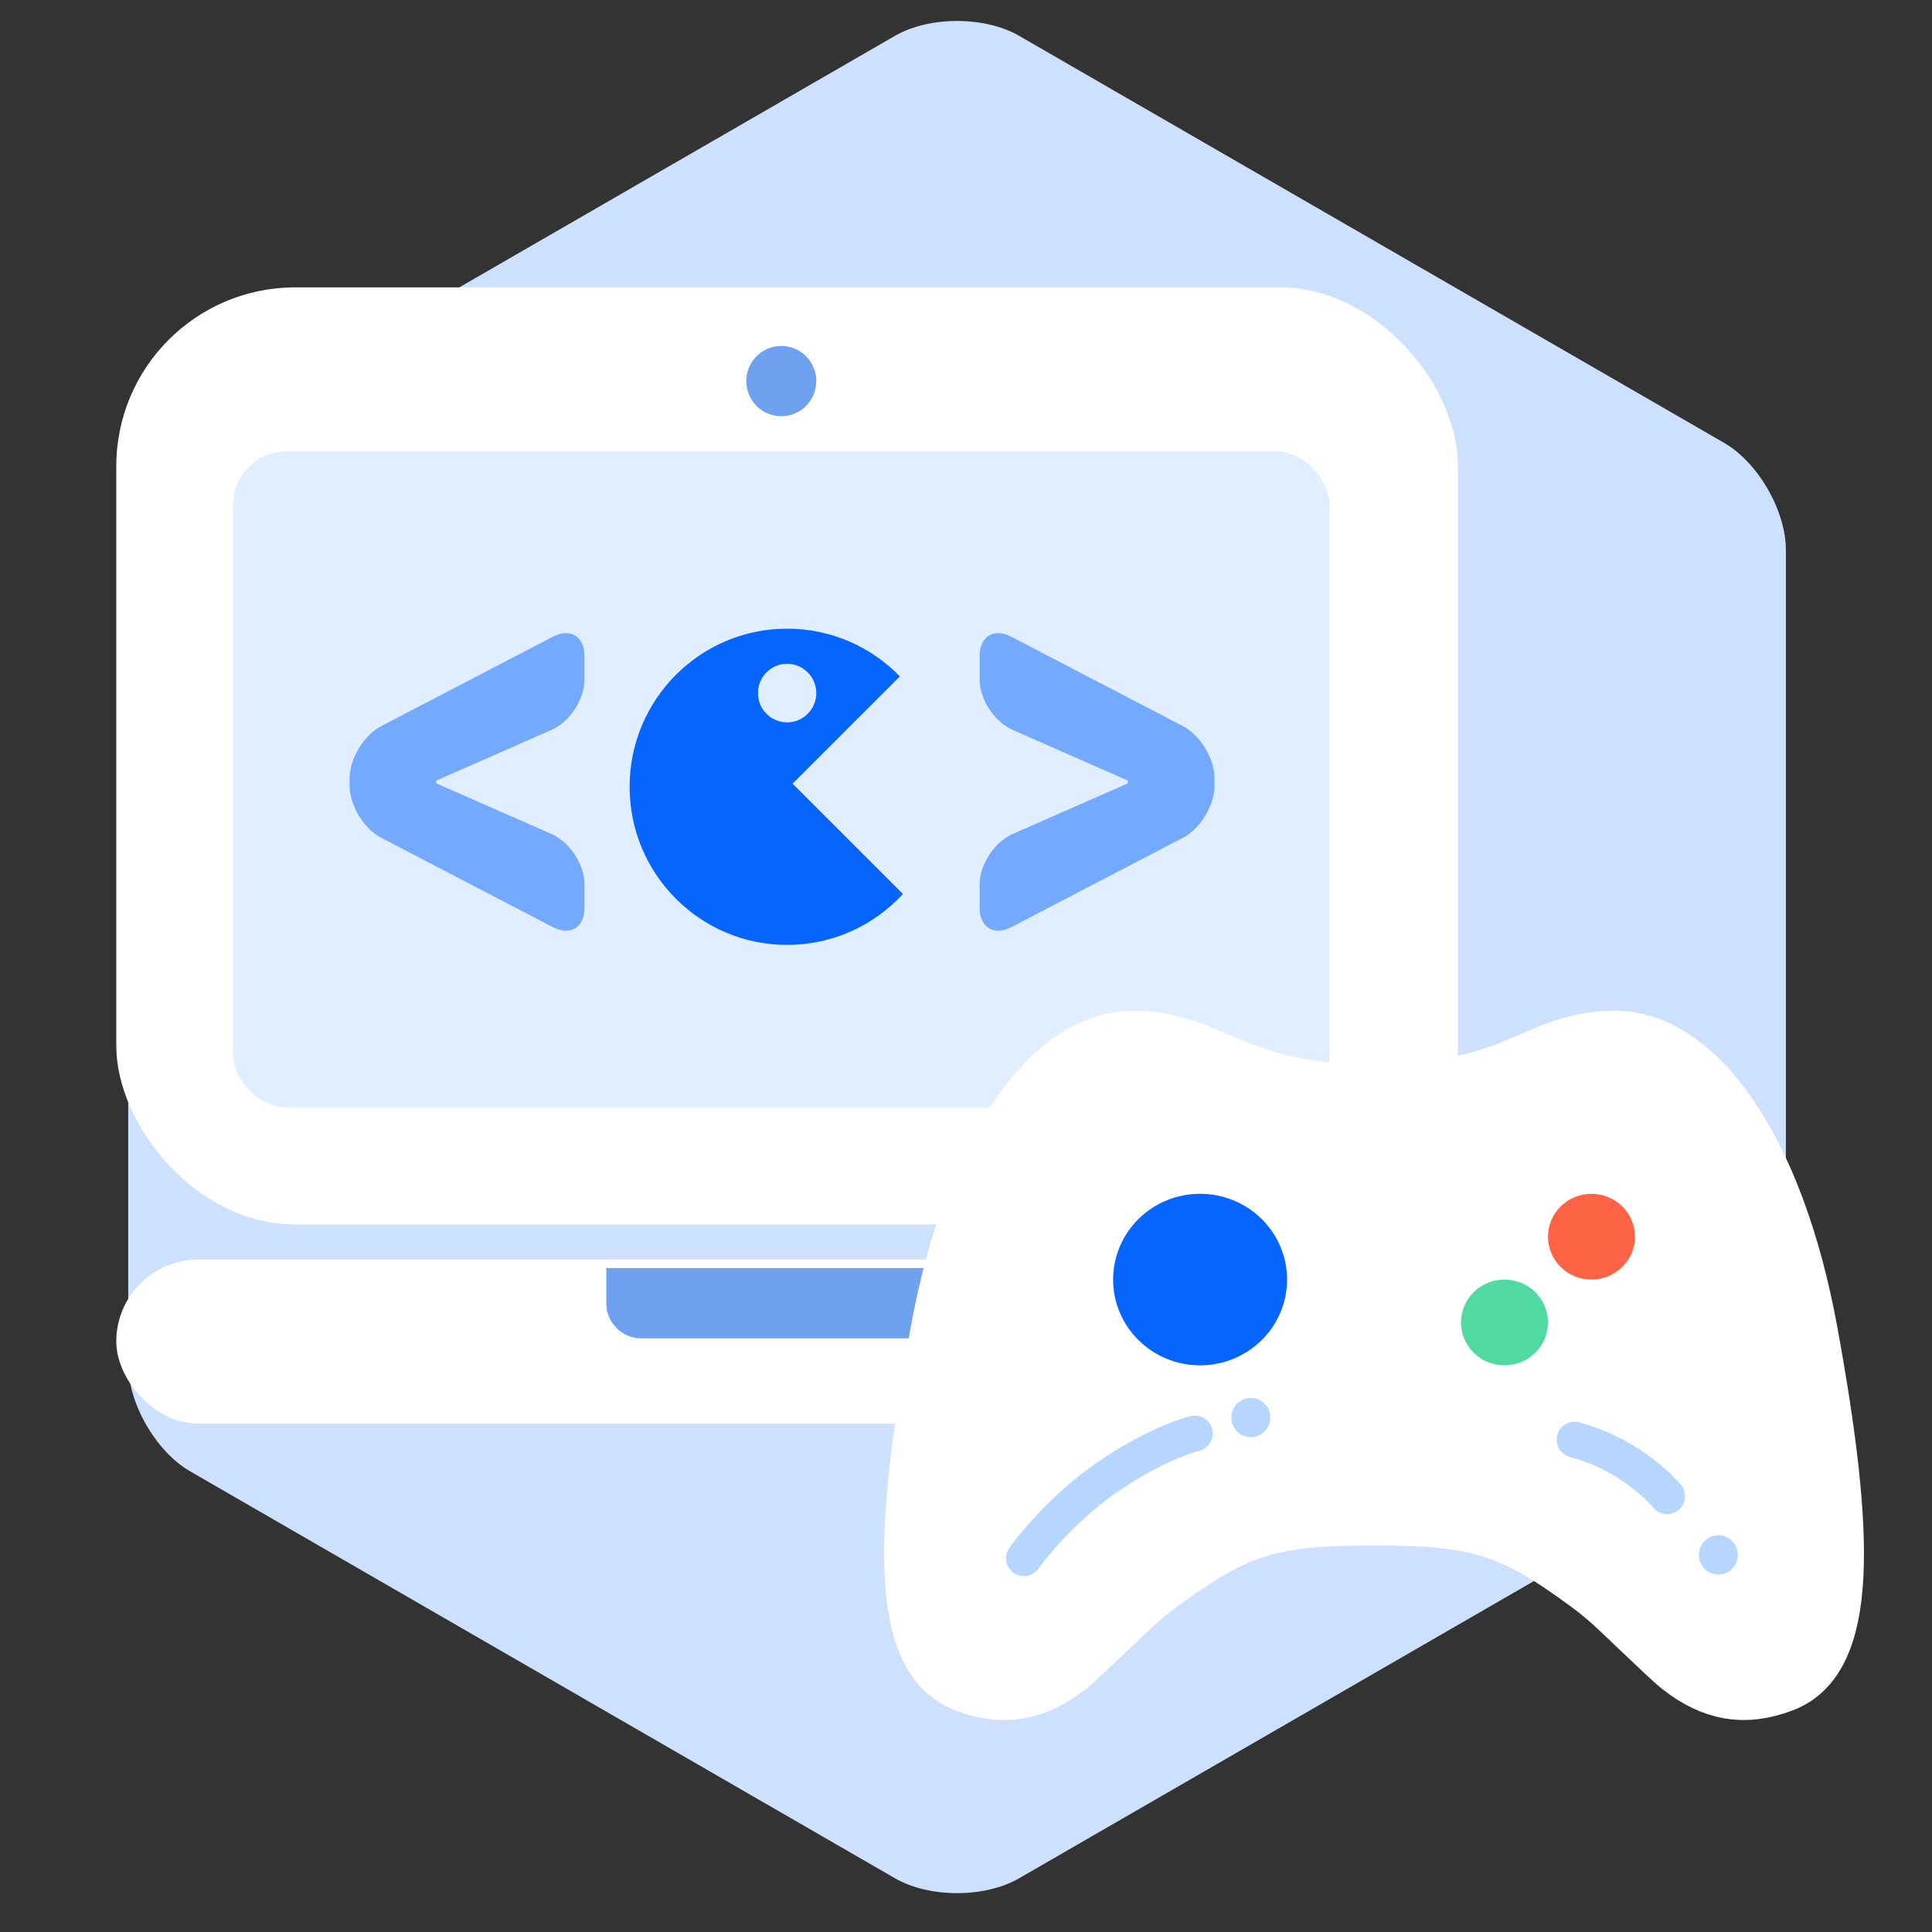 <svg xmlns="http://www.w3.org/2000/svg" width="108" height="108" viewBox="0 0 108 108">
  <rect x="0" y="0" width="108" height="108" fill="#333333" stroke="none"/>
  <g fill="none" fill-rule="evenodd">
    <path fill="#CDE1FF" d="M50.036,2 C51.949,0.895 55.055,0.898 56.964,2 L96.369,24.75 C98.282,25.855 99.832,28.545 99.832,30.749 L99.832,76.251 C99.832,78.459 98.278,81.148 96.369,82.25 L56.964,105 C55.051,106.105 51.945,106.102 50.036,105 L10.631,82.25 C8.718,81.145 7.168,78.455 7.168,76.251 L7.168,30.749 C7.168,28.541 8.722,25.852 10.631,24.75 L50.036,2 Z"/>
    <g transform="translate(6.5 15.5)">
      <g transform="translate(0 .565)">
        <rect width="75" height="52.381" fill="#FFFFFF" rx="10"/>
        <rect width="61.304" height="36.667" x="6.522" y="9.167" fill="#B7D6FF" opacity=".407" rx="3"/>
        <ellipse cx="37.174" cy="5.238" fill="#6FA1F1" rx="1.957" ry="1.964"/>
        <g transform="translate(0 54.345)">
          <rect width="75" height="9.167" fill="#FFFFFF" rx="4.583"/>
          <path fill="#6FA1F1" d="M27.391,0.476 L48.261,0.476 L48.261,2.44 C48.261,3.525 47.391,4.405 46.298,4.405 L29.355,4.405 C28.27,4.405 27.391,3.533 27.391,2.44 L27.391,0.476 Z"/>
        </g>
      </g>
      <g fill="#0664FF" transform="translate(13 19)">
        <path d="M30.802,3.309 L24.805,9.306 L30.973,15.474 C29.364,17.225 27.06,18.321 24.5,18.321 C19.637,18.321 15.696,14.364 15.696,9.482 C15.696,4.6 19.637,0.643 24.5,0.643 C26.97,0.643 29.203,1.664 30.802,3.309 Z M24.5,5.881 C25.4,5.881 26.13,5.148 26.13,4.244 C26.13,3.34 25.4,2.607 24.5,2.607 C23.6,2.607 22.87,3.34 22.87,4.244 C22.87,5.148 23.6,5.881 24.5,5.881 Z"/>
        <path d="M0.043,9.005 C0.043,7.902 0.845,6.591 1.814,6.087 L11.404,1.095 C12.382,0.586 13.175,1.075 13.175,2.183 L13.175,3.48 C13.175,4.59 12.35,5.852 11.335,6.299 L4.884,9.135 L4.884,9.287 L11.335,12.123 C12.351,12.57 13.175,13.834 13.175,14.942 L13.175,16.239 C13.175,17.349 12.373,17.832 11.404,17.327 L1.814,12.335 C0.836,11.826 0.043,10.522 0.043,9.417 L0.043,9.005 Z M48.392,9.005 L48.392,9.417 C48.392,10.522 47.599,11.826 46.621,12.335 L37.032,17.327 C36.063,17.832 35.261,17.349 35.261,16.239 L35.261,14.942 C35.261,13.834 36.085,12.57 37.101,12.123 L43.551,9.287 L43.551,9.135 L37.101,6.299 C36.086,5.852 35.261,4.59 35.261,3.48 L35.261,2.183 C35.261,1.075 36.054,0.586 37.032,1.095 L46.621,6.087 C47.591,6.591 48.392,7.902 48.392,9.005 Z" opacity=".5"/>
      </g>
      <g transform="translate(46 44)">
        <path fill="#FFFFFF" stroke="#FFFFFF" stroke-width="3" d="M48.745,15.023 C50.811,26.395 50.986,33.256 47.194,34.704 C44.988,35.547 43.181,35.17 41.367,33.753 C40.658,33.199 38.013,30.582 37.308,29.978 C36.933,29.658 36.56,29.361 36.179,29.081 C31.947,25.976 30.121,25.394 24.31,25.394 C18.499,25.394 16.674,25.976 12.443,29.08 C12.063,29.359 11.692,29.654 11.32,29.972 C10.612,30.578 7.962,33.2 7.254,33.754 C5.439,35.171 3.632,35.546 1.426,34.704 C-2.365,33.256 -2.191,26.401 -0.127,15.023 C1.795,4.44 6.315,-1.5 10.84,-1.5 C12.062,-1.5 13.101,-1.279 14.289,-0.826 C14.747,-0.652 16.297,0.017 16.548,0.119 C18.777,1.022 20.951,1.476 24.293,1.516 C27.669,1.476 29.844,1.022 32.072,0.119 C32.323,0.017 33.873,-0.652 34.331,-0.826 C35.519,-1.279 36.558,-1.5 37.781,-1.5 C42.305,-1.5 46.823,4.439 48.745,15.023 Z"/>
        <path fill="#0664FF" d="M14.586,16.823 C11.9,16.823 9.724,14.675 9.724,12.029 C9.724,9.38 11.9,7.234 14.586,7.234 C17.272,7.234 19.448,9.38 19.448,12.029 C19.448,14.675 17.27,16.823 14.586,16.823 L14.586,16.823 Z"/>
        <path fill="#50DAA2" d="M31.603,16.823 C30.259,16.823 29.172,15.751 29.172,14.426 C29.172,13.1 30.259,12.029 31.603,12.029 C32.948,12.029 34.034,13.1 34.034,14.426 C34.034,15.751 32.948,16.823 31.603,16.823 L31.603,16.823 Z"/>
        <path fill="#FF6345" d="M36.465,12.029 C35.121,12.029 34.034,10.957 34.034,9.632 C34.034,8.306 35.121,7.234 36.465,7.234 C37.81,7.234 38.897,8.306 38.897,9.632 C38.897,10.957 37.81,12.029 36.465,12.029 L36.465,12.029 Z"/>
        <g transform="translate(4.356 18.645)">
          <path stroke="#B7D6FF" stroke-width="2" d="M.377 8.961C.377 8.961 2.265 6.307 5.136 4.366 8.007 2.424 9.936 1.989 9.936 1.989M36.336 5.496C36.336 5.496 34.504 3.227 31.161 2.333" stroke-linecap="round" stroke-linejoin="round"/>
          <ellipse cx="13.067" cy="1.097" fill="#B7D6FF" rx="1.089" ry="1.097"/>
          <ellipse cx="39.2" cy="8.774" fill="#B7D6FF" rx="1.089" ry="1.097"/>
        </g>
      </g>
    </g>
  </g>
</svg>
